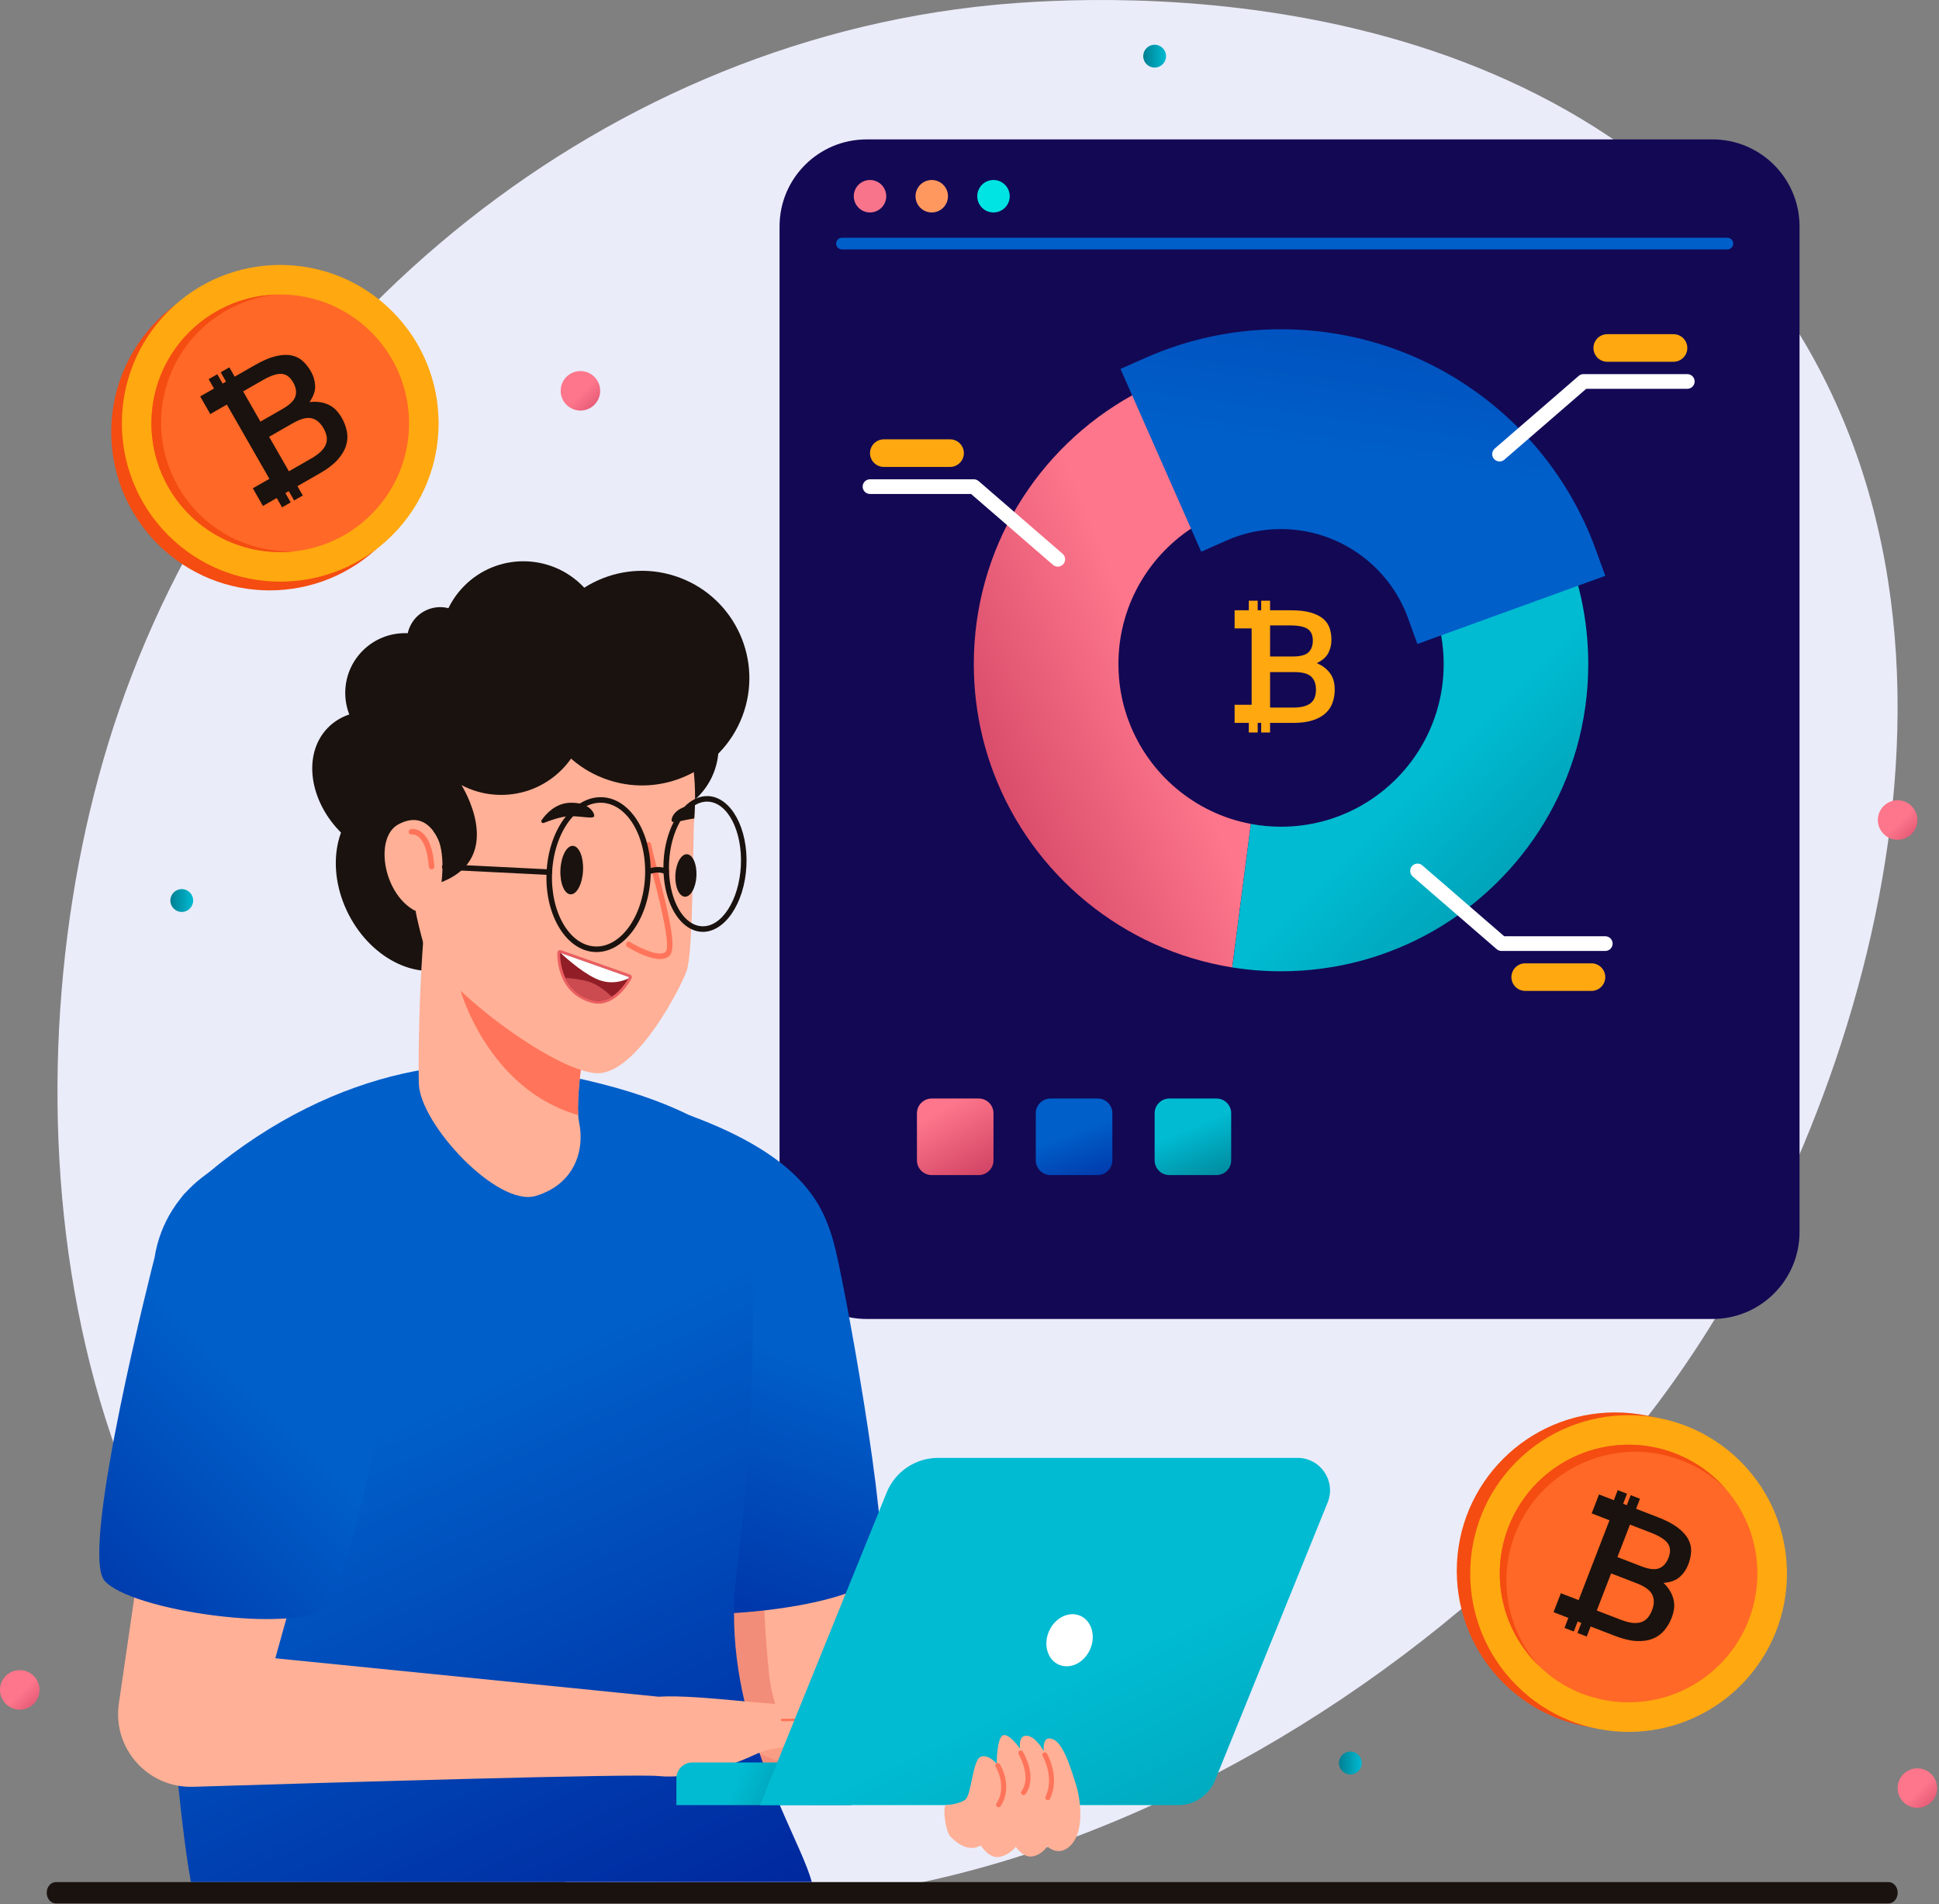 <svg width="727" height="714" viewBox="0 0 727 714" fill="none" xmlns="http://www.w3.org/2000/svg">
<rect x="0" y="0" width="727" height="714" fill="#808080" stroke="none"/>
<path d="M365.271 2.627C215.308 20.148 88.375 131.606 42.583 272.416C0.238 402.626 16.378 591.453 141.329 674.453C295.051 776.564 528.75 662.229 631.532 512.228C700.753 411.206 757.12 226.108 657.982 101.374C563.651 -17.312 392.723 -0.58 365.271 2.627Z" fill="#EAECFA"/>
<path d="M708.067 713.695H20.956C19.054 713.695 17.512 711.904 17.512 709.695C17.512 707.486 19.054 705.695 20.956 705.695H708.067C709.97 705.695 711.512 707.486 711.512 709.695C711.512 711.905 709.97 713.695 708.067 713.695Z" fill="#1A120E"/>
<path d="M217.619 153.941C221.708 153.941 225.023 150.626 225.023 146.537C225.023 142.448 221.708 139.133 217.619 139.133C213.53 139.133 210.215 142.448 210.215 146.537C210.215 150.626 213.53 153.941 217.619 153.941Z" fill="url(#paint0_linear_1718_26522)"/>
<path d="M718.885 677.855C722.974 677.855 726.289 674.54 726.289 670.451C726.289 666.362 722.974 663.047 718.885 663.047C714.795 663.047 711.48 666.362 711.48 670.451C711.48 674.54 714.795 677.855 718.885 677.855Z" fill="url(#paint1_linear_1718_26522)"/>
<path d="M711.478 314.871C715.568 314.871 718.882 311.556 718.882 307.467C718.882 303.377 715.568 300.062 711.478 300.062C707.389 300.062 704.074 303.377 704.074 307.467C704.074 311.556 707.389 314.871 711.478 314.871Z" fill="url(#paint2_linear_1718_26522)"/>
<path d="M7.404 641.035C11.493 641.035 14.808 637.72 14.808 633.631C14.808 629.541 11.493 626.227 7.404 626.227C3.315 626.227 0 629.541 0 633.631C0 637.72 3.315 641.035 7.404 641.035Z" fill="url(#paint3_linear_1718_26522)"/>
<path d="M68.154 341.934C70.518 341.934 72.433 340.018 72.433 337.654C72.433 335.291 70.518 333.375 68.154 333.375C65.791 333.375 63.875 335.291 63.875 337.654C63.875 340.018 65.791 341.934 68.154 341.934Z" fill="url(#paint4_linear_1718_26522)"/>
<path d="M506.291 665.324C508.654 665.324 510.57 663.408 510.57 661.045C510.57 658.682 508.654 656.766 506.291 656.766C503.928 656.766 502.012 658.682 502.012 661.045C502.012 663.408 503.928 665.324 506.291 665.324Z" fill="url(#paint5_linear_1718_26522)"/>
<path d="M432.916 25.332C435.279 25.332 437.195 23.416 437.195 21.053C437.195 18.689 435.279 16.773 432.916 16.773C430.553 16.773 428.637 18.689 428.637 21.053C428.637 23.416 430.553 25.332 432.916 25.332Z" fill="url(#paint6_linear_1718_26522)"/>
<path d="M642.084 494.556H324.913C306.893 494.556 292.285 479.948 292.285 461.928V84.901C292.285 66.882 306.893 52.273 324.913 52.273H642.083C660.103 52.273 674.711 66.882 674.711 84.901V461.928C674.712 479.948 660.103 494.556 642.084 494.556Z" fill="#130854"/>
<path d="M647.659 93.517H315.684C314.478 93.517 313.5 92.539 313.5 91.333C313.5 90.127 314.478 89.148 315.684 89.148H647.659C648.866 89.148 649.844 90.127 649.844 91.333C649.844 92.539 648.866 93.517 647.659 93.517Z" fill="#005FC9"/>
<path d="M332.282 73.577C332.282 76.937 329.558 79.661 326.198 79.661C322.837 79.661 320.113 76.937 320.113 73.577C320.113 70.216 322.837 67.492 326.198 67.492C329.558 67.493 332.282 70.216 332.282 73.577Z" fill="#F7748B"/>
<path d="M355.431 73.577C355.431 76.937 352.707 79.661 349.346 79.661C345.986 79.661 343.262 76.937 343.262 73.577C343.262 70.216 345.986 67.492 349.346 67.492C352.707 67.493 355.431 70.216 355.431 73.577Z" fill="#FF985F"/>
<path d="M378.579 73.577C378.579 76.937 375.855 79.661 372.495 79.661C369.134 79.661 366.41 76.937 366.41 73.577C366.41 70.216 369.134 67.492 372.495 67.492C375.855 67.492 378.579 70.216 378.579 73.577Z" fill="#00E5E4"/>
<path d="M423.294 270.644C421.35 265.541 420.074 260.106 419.572 254.444C419.415 252.653 419.332 250.831 419.332 248.996C419.332 227.803 430.14 209.139 446.55 198.212C449.425 196.294 452.47 194.616 455.663 193.205L433.766 143.609C430.595 145.012 427.497 146.55 424.487 148.227C389.077 167.866 365.113 205.635 365.113 248.996C365.113 258.699 366.31 268.114 368.569 277.11C369.662 281.478 371.007 285.742 372.584 289.893C386.992 327.824 420.873 356.173 462.011 362.74L468.997 308.928C447.953 304.983 430.726 290.225 423.294 270.644Z" fill="url(#paint7_linear_1718_26522)"/>
<path d="M595.495 248.997C595.495 235.199 593.072 221.971 588.614 209.711L537.638 228.198C540.005 234.692 541.286 241.693 541.286 248.997C541.286 260.558 538.071 271.372 532.48 280.583L532.481 280.584C521.786 298.203 502.423 309.978 480.308 309.978C476.446 309.978 472.667 309.619 469.002 308.929L462.016 362.741C467.975 363.694 474.082 364.187 480.308 364.187C522.079 364.187 558.66 341.95 578.857 308.668L578.859 308.669C589.415 291.268 595.495 270.837 595.495 248.997Z" fill="url(#paint8_linear_1718_26522)"/>
<path d="M527.898 231.726C520.668 211.777 501.542 198.373 480.304 198.373C473.182 198.373 466.302 199.82 459.855 202.674L450.376 206.869L420.113 138.322L429.581 134.137C445.606 127.053 462.671 123.461 480.304 123.461C506.607 123.461 531.792 131.508 553.134 146.731C574.007 161.619 589.642 182.176 598.347 206.179L601.878 215.915L531.428 241.465L527.898 231.726Z" fill="url(#paint9_linear_1718_26522)"/>
<path d="M500.147 255.704C499.95 254.777 499.595 253.89 499.083 253.043C498.57 252.196 497.88 251.397 497.013 250.648C496.146 249.899 495.042 249.229 493.702 248.638C495.791 247.652 497.23 246.401 498.018 244.883C498.807 243.365 499.201 241.72 499.201 239.946C499.201 238.409 498.985 236.96 498.551 235.6C498.117 234.24 497.319 233.057 496.156 232.052C494.993 231.047 493.426 230.258 491.455 229.687C489.484 229.115 486.961 228.829 483.886 228.829H476.198V225.234H472.866V228.829H471.555V225.234H468.222V228.829H462.898V235.625H469.28V264.254H462.898V271.049H468.222V274.643H471.555V271.049H472.866V274.643H476.198V271.049H484.95C487.828 271.049 490.252 270.724 492.223 270.073C494.194 269.422 495.791 268.536 497.013 267.412C498.235 266.288 499.112 264.958 499.644 263.42C500.177 261.883 500.442 260.247 500.442 258.512C500.443 257.566 500.344 256.63 500.147 255.704ZM490.302 235.835C491.583 236.722 492.224 238.171 492.224 240.182C492.224 242.113 491.672 243.592 490.568 244.617C489.464 245.642 487.513 246.154 484.714 246.154H476.199V234.505H483.649C486.803 234.505 489.021 234.949 490.302 235.835ZM492.992 261.351C492.716 262.179 492.253 262.888 491.603 263.48C490.953 264.071 490.066 264.524 488.942 264.84C487.819 265.155 486.409 265.313 484.714 265.313H476.199V252.008H485.365C488.321 252.008 490.401 252.57 491.603 253.694C492.805 254.817 493.406 256.443 493.406 258.572C493.406 259.597 493.268 260.523 492.992 261.351Z" fill="#FFA810"/>
<path d="M396.596 212.466C395.957 212.466 395.316 212.245 394.795 211.794L364.092 185.219H326.199C324.679 185.219 323.445 183.986 323.445 182.465C323.445 180.944 324.679 179.711 326.199 179.711H365.119C365.781 179.711 366.421 179.95 366.921 180.382L398.4 207.63C399.55 208.625 399.675 210.364 398.679 211.514C398.135 212.143 397.368 212.466 396.596 212.466Z" fill="white"/>
<path d="M356.224 175.076H331.366C328.522 175.076 326.195 172.749 326.195 169.905C326.195 167.061 328.522 164.734 331.366 164.734H356.224C359.068 164.734 361.394 167.061 361.394 169.905C361.394 172.748 359.068 175.076 356.224 175.076Z" fill="#FFA810"/>
<path d="M562.236 173.028C561.464 173.028 560.697 172.705 560.152 172.077C559.157 170.927 559.282 169.188 560.432 168.192L591.91 140.945C592.41 140.512 593.05 140.273 593.712 140.273H632.632C634.153 140.273 635.386 141.507 635.386 143.027C635.386 144.549 634.153 145.781 632.632 145.781H594.738L564.036 172.357C563.516 172.807 562.875 173.028 562.236 173.028Z" fill="white"/>
<path d="M602.608 135.646H627.466C630.31 135.646 632.636 133.319 632.636 130.475C632.636 127.631 630.31 125.305 627.466 125.305H602.608C599.764 125.305 597.438 127.631 597.438 130.475C597.438 133.319 599.764 135.646 602.608 135.646Z" fill="#FFA810"/>
<path d="M601.878 356.567H562.959C562.297 356.567 561.657 356.329 561.156 355.896L529.678 328.649C528.528 327.653 528.403 325.914 529.399 324.764C530.393 323.614 532.132 323.489 533.283 324.484L563.986 351.059H601.879C603.4 351.059 604.633 352.293 604.633 353.813C604.632 355.334 603.399 356.567 601.878 356.567Z" fill="white"/>
<path d="M571.85 361.203H596.708C599.552 361.203 601.879 363.53 601.879 366.374C601.879 369.218 599.552 371.544 596.708 371.544H571.85C569.006 371.544 566.68 369.218 566.68 366.374C566.68 363.53 569.006 361.203 571.85 361.203Z" fill="#FFA810"/>
<path d="M366.99 440.599H349.305C346.275 440.599 343.797 438.121 343.797 435.091V417.406C343.797 414.377 346.275 411.898 349.305 411.898H366.99C370.019 411.898 372.498 414.377 372.498 417.406V435.091C372.498 438.121 370.019 440.599 366.99 440.599Z" fill="url(#paint10_linear_1718_26522)"/>
<path d="M411.549 440.599H393.863C390.834 440.599 388.355 438.121 388.355 435.091V417.406C388.355 414.377 390.834 411.898 393.863 411.898H411.549C414.578 411.898 417.057 414.377 417.057 417.406V435.091C417.057 438.121 414.578 440.599 411.549 440.599Z" fill="url(#paint11_linear_1718_26522)"/>
<path d="M456.107 440.599H438.422C435.393 440.599 432.914 438.121 432.914 435.091V417.406C432.914 414.377 435.393 411.898 438.422 411.898H456.107C459.136 411.898 461.615 414.377 461.615 417.406V435.091C461.615 438.121 459.136 440.599 456.107 440.599Z" fill="url(#paint12_linear_1718_26522)"/>
<path d="M228.211 481.297L256.758 589.188L270.956 642.85C274.58 656.577 287.695 665.574 301.808 664.03L335.673 660.309L453.244 647.392L466.117 617.585L319.566 610.915L304.274 487.152L228.211 481.297Z" fill="#FFB096"/>
<path d="M256.754 589.188L270.952 642.849C274.577 656.576 287.692 665.573 301.804 664.029C301.804 664.029 290.497 646.419 288.391 628.014C286.84 614.456 286.04 592.866 286.04 592.866L256.754 589.188Z" fill="#F28D79"/>
<path d="M304.988 639.354L344.411 626.467C346.923 625.645 349.579 627.243 350.03 629.846C350.411 632.037 349.072 634.161 346.93 634.763L324.647 641.017L304.988 639.354Z" fill="#F99D85"/>
<path d="M308.332 653.074C308.332 653.074 311.659 656.148 311.691 659.544C311.722 662.94 303.977 664.396 295.641 661.659C287.305 658.922 281.582 656.185 281.582 656.185L300.866 648.969L308.332 653.074Z" fill="#F99D85"/>
<path d="M258.344 418.109C301.382 433.91 308.653 452.261 312.462 465.418C316.271 478.575 333.641 574.542 329.995 588.465C326.348 602.389 261.335 608.356 250.764 603.383C240.194 598.411 213.05 468.188 215.495 459.186C217.939 450.184 258.344 418.109 258.344 418.109Z" fill="url(#paint13_linear_1718_26522)"/>
<path d="M304.358 705.651H71.567C69.909 696.474 68.312 684.047 66.857 669.577C64.891 649.945 63.189 626.556 61.988 602.429C60.804 578.803 60.099 554.478 60.071 532.268C60.022 490.801 62.346 456.743 68.411 448.524C68.653 448.193 68.901 447.901 69.16 447.659C69.171 447.642 69.187 447.626 69.204 447.615C72.008 444.988 74.833 442.481 77.681 440.096C102.039 419.638 127.708 407.756 151.273 402.518C156.187 401.416 161.013 400.612 165.711 400.083C168.178 399.802 170.613 399.593 173.004 399.466C180.936 399.015 188.45 399.367 195.374 400.414C199.494 401.036 203.421 401.697 207.178 402.396C209.541 402.837 211.833 403.289 214.058 403.757C218.013 404.583 221.748 405.448 225.279 406.346C233.117 408.34 239.942 410.494 245.891 412.73C250.562 414.487 254.693 416.289 258.34 418.106C265.264 421.555 270.453 425.047 274.32 428.313C279.019 432.285 281.74 455.145 282.197 485.452C282.659 516.261 280.781 554.759 276.259 588.911C276.138 589.809 276.033 590.707 275.939 591.599C275.444 596.067 275.212 600.479 275.207 604.814C275.168 616.431 276.716 627.542 279.129 637.92C280.522 643.963 282.213 649.758 284.053 655.26C284.268 655.91 284.483 656.549 284.709 657.188C284.758 657.337 284.808 657.486 284.863 657.634C285.232 658.719 285.612 659.788 285.998 660.846C286.058 661.011 286.113 661.171 286.174 661.33C286.978 663.528 287.793 665.671 288.614 667.753C289.864 670.915 291.126 673.945 292.365 676.831C297.715 689.313 302.662 699.207 304.358 705.651Z" fill="url(#paint14_linear_1718_26522)"/>
<path d="M246.895 636.186C263.648 635.139 295.736 640.975 309.465 638.978C319.973 637.45 336.88 634.854 344.236 633.72C347.028 633.29 348.794 636.683 346.803 638.686C344.836 640.664 341.548 642.142 339.12 642.704C334.733 643.719 329.328 644.563 329.328 644.563C329.328 644.563 335.23 644.593 335.981 646.443C337.28 649.644 332.594 653.214 322.696 653.706C313.209 654.178 292.491 653.457 283.504 657.701C274.518 661.945 259.465 667.187 246.896 665.938C237.579 665.013 128.309 668.236 72.395 669.966C55.43 670.491 42.113 655.562 44.56 638.766L61.952 519.391L128.839 529.749L103.223 621.777L246.895 636.186Z" fill="#FFB096"/>
<path d="M293.221 645.373C293.222 645.373 293.224 645.373 293.225 645.373L327.495 645.02C327.749 645.017 327.952 644.809 327.95 644.556C327.947 644.302 327.744 644.108 327.486 644.102L293.216 644.455C292.963 644.458 292.759 644.666 292.762 644.919C292.765 645.171 292.969 645.373 293.221 645.373Z" fill="#FF745A"/>
<path d="M150.25 490.272C150.25 490.272 133.053 592.132 122.216 602.492C111.379 612.853 48.497 604.008 39.124 592.585C29.751 581.162 57.935 471.604 57.935 471.604C62.1 444.819 87.942 427.056 114.441 432.764C140.482 438.372 156.706 464.428 150.25 490.272Z" fill="url(#paint15_linear_1718_26522)"/>
<path d="M319.21 676.829H253.605V666.823C253.605 663.521 256.282 660.844 259.585 660.844H319.21V676.829Z" fill="url(#paint16_linear_1718_26522)"/>
<path d="M441.756 676.831H284.938L332.439 559.634C335.623 551.78 343.251 546.641 351.726 546.641H486.498C495.13 546.641 501.017 555.379 497.774 563.379L455.56 667.532C453.281 673.153 447.822 676.831 441.756 676.831Z" fill="url(#paint17_linear_1718_26522)"/>
<path d="M408.74 618.393C410.952 613.328 409.29 607.712 405.027 605.85C400.765 603.988 395.515 606.584 393.303 611.649C391.09 616.714 392.753 622.33 397.015 624.192C401.278 626.054 406.527 623.458 408.74 618.393Z" fill="white"/>
<path d="M400.071 693.052C407.384 688.114 404.956 673.702 403.372 668.961C401.788 664.219 399.028 653.822 394.754 652.12C390.481 650.418 391.385 656.632 391.385 656.632C391.385 656.632 388.356 651.005 384.978 650.825C381.599 650.644 382.463 655.697 382.463 655.697C382.463 655.697 378.498 649.89 376.11 650.637C373.722 651.383 373.687 661.322 373.687 661.322C373.687 661.322 370.768 657.639 367.718 658.709C364.669 659.78 364.253 672.894 361.967 674.741C359.68 676.588 354.55 676.835 354.55 676.835C353.429 677.937 354.478 686.735 356.392 688.682C358.305 690.629 362.813 694.745 367.731 691.959C367.731 691.959 370.767 696.937 374.634 696.269C378.5 695.6 380.867 692.462 380.867 692.462C380.867 692.462 383.608 696.768 387.226 696.045C390.843 695.323 392.655 692.283 392.655 692.283C392.655 692.283 396.081 695.747 400.071 693.052Z" fill="#FFB096"/>
<path d="M392.097 674.587C392.187 674.719 392.313 674.83 392.468 674.902C392.93 675.12 393.481 674.921 393.698 674.459C397.549 666.27 392.742 657.85 392.536 657.495C392.267 657.069 391.714 656.904 391.272 657.162C390.831 657.417 390.681 657.984 390.938 658.425C390.982 658.504 395.456 666.375 392.025 673.673C391.881 673.979 391.92 674.325 392.097 674.587Z" fill="#FF745A"/>
<path d="M382.998 672.661C383.057 672.748 383.132 672.826 383.223 672.891C383.637 673.189 384.215 673.096 384.513 672.681C389.108 666.304 383.746 657.188 383.515 656.803C383.251 656.358 382.686 656.223 382.247 656.484C381.809 656.746 381.666 657.314 381.928 657.752C381.977 657.836 386.893 666.213 383.013 671.6C382.779 671.924 382.786 672.349 382.998 672.661Z" fill="#FF745A"/>
<path d="M373.628 677.23C373.695 677.328 373.782 677.416 373.888 677.484C374.315 677.763 374.888 677.643 375.167 677.215C379.967 669.859 375.107 661.824 374.898 661.485C374.627 661.053 374.061 660.916 373.627 661.184C373.192 661.452 373.058 662.022 373.324 662.456C373.37 662.529 377.768 669.844 373.618 676.204C373.408 676.527 373.425 676.931 373.628 677.23Z" fill="#FF745A"/>
<path d="M171.354 361.631C184.921 354.676 188.719 334.993 179.837 317.668C170.956 300.343 152.758 291.936 139.19 298.891C125.623 305.846 121.825 325.529 130.707 342.854C139.588 360.18 157.787 368.586 171.354 361.631Z" fill="#1A120E"/>
<path d="M268.782 285.891C271.986 271.678 263.062 257.559 248.849 254.355C234.636 251.151 220.517 260.076 217.313 274.289C214.109 288.502 223.034 302.621 237.246 305.825C251.459 309.029 265.578 300.104 268.782 285.891Z" fill="#1A120E"/>
<path d="M157.038 406.312C157.452 421.441 186.503 452.733 200.899 448.412C215.283 444.101 219.334 431.51 217.149 420.936C216.981 420.124 216.862 419.169 216.79 418.09C215.968 405.299 221.708 376.214 221.708 376.214C221.708 376.214 215.706 368.328 207.586 358.543C192.076 339.833 167.281 312.624 163.513 321.847C157.772 335.897 156.635 391.183 157.038 406.312Z" fill="#FFB096"/>
<path d="M172.719 371.535C172.719 371.535 183.093 408.526 216.79 418.094C215.967 405.303 221.707 376.217 221.707 376.217C221.707 376.217 215.705 368.332 207.585 358.547L172.719 371.535Z" fill="#FF745A"/>
<path d="M159.058 354.763C166.141 370.991 211.162 404.229 225.426 402.343C239.679 400.457 254.916 370.906 257.45 364.042C259.994 357.189 259.695 314.686 260.29 307.141C260.294 307.058 260.299 306.964 260.314 306.881C260.442 305.145 260.526 303.459 260.567 301.812C260.977 287.23 258.171 275.921 255.165 268.13C252.123 260.247 244.829 254.775 236.407 254.1C188.545 250.26 170.125 270.791 158.376 290.543C145.683 311.882 159.058 354.763 159.058 354.763Z" fill="#FFB096"/>
<path d="M218.601 326.456C218.852 321.434 217.158 317.269 214.818 317.152C212.478 317.035 210.377 321.011 210.126 326.033C209.875 331.054 211.569 335.22 213.909 335.337C216.25 335.454 218.35 331.478 218.601 326.456Z" fill="#1A120E"/>
<path d="M253.223 328.067C253.004 332.465 254.594 336.119 256.775 336.228C258.956 336.337 260.902 332.859 261.122 328.461C261.341 324.062 259.751 320.408 257.57 320.299C255.389 320.191 253.443 323.668 253.223 328.067Z" fill="#1A120E"/>
<path d="M203.077 307.497C202.674 308.074 203.265 308.822 203.918 308.561C206.491 307.538 210.969 305.952 213.898 306.008C218.21 306.091 222.214 307.02 222.72 306.183C223.227 305.345 221.269 300.666 213.55 301.01C208.263 301.247 204.76 305.095 203.077 307.497Z" fill="#1A120E"/>
<path d="M251.934 307.987C252.512 308.746 256.186 307.468 260.315 306.881C260.444 305.145 260.528 303.459 260.568 301.813C260.537 301.811 260.495 301.82 260.463 301.818C252.758 302.341 251.336 307.216 251.934 307.987Z" fill="#1A120E"/>
<path d="M247.019 359.587C248.679 359.67 250.153 359.314 251.148 358.226C253.772 355.355 250.727 342.583 246.473 326.184C245.398 322.036 244.469 318.454 244.128 316.568C244.026 316.001 243.482 315.626 242.917 315.728C242.351 315.829 241.974 316.372 242.077 316.938C242.432 318.902 243.369 322.519 244.456 326.707C246.8 335.747 251.678 354.556 249.609 356.821C247.528 359.097 239.745 355.397 236.301 353.248C235.813 352.945 235.17 353.092 234.865 353.581C234.561 354.069 234.709 354.712 235.197 355.016C236.107 355.584 242.307 359.351 247.019 359.587Z" fill="#FF745A"/>
<path d="M208.978 357.197C208.973 357.302 208.905 358.568 209.134 360.423C209.363 362.273 209.884 364.695 211.048 367.129C213.156 371.532 216.658 374.487 221.449 375.906C221.459 375.906 221.464 375.912 221.475 375.912C222.259 376.141 223.042 376.28 223.819 376.319C225.9 376.423 227.951 375.841 229.942 374.581C233.395 372.41 235.664 368.831 236.484 367.397C236.691 367.05 236.797 366.818 236.797 366.818C236.921 366.555 236.926 366.245 236.813 365.976C236.7 365.701 236.479 365.49 236.2 365.392L210.352 356.275C210.047 356.171 209.708 356.212 209.435 356.393C209.168 356.575 209 356.877 208.978 357.197ZM212.231 359.145L234.331 366.943C234.222 367.122 234.096 367.321 233.954 367.535L233.954 367.54C232.952 369.039 231.172 371.346 228.834 372.82C228.753 372.869 228.671 372.922 228.59 372.966C226.44 374.244 224.244 374.561 222.043 373.909C220.922 373.579 219.885 373.148 218.926 372.621L218.921 372.62C216.454 371.286 214.54 369.326 213.193 366.762C213.102 366.589 213.011 366.411 212.925 366.233C212.557 365.472 212.269 364.709 212.032 363.966C211.367 361.889 211.147 359.971 211.082 358.741L212.231 359.145Z" fill="#EA5F61"/>
<path d="M210.019 357.258C210.019 357.258 209.741 361.99 211.987 366.679C213.592 370.026 216.509 373.352 221.745 374.904C224.667 375.775 227.26 375.043 229.388 373.698C232.645 371.647 234.843 368.17 235.578 366.878C235.763 366.566 235.855 366.373 235.855 366.373L210.188 357.315L210.019 357.258Z" fill="#911E26"/>
<path d="M210.188 357.32C212.73 359.676 219.903 365.984 225.25 367.674C229.75 369.089 233.59 367.834 235.578 366.883C235.763 366.571 235.855 366.378 235.855 366.378L210.188 357.32Z" fill="white"/>
<path d="M211.988 366.68C213.593 370.027 216.51 373.353 221.747 374.905C224.669 375.776 227.261 375.044 229.389 373.699C227.485 371.895 224.227 369.182 220.788 368.107C217.815 367.183 214.422 366.815 211.988 366.68Z" fill="#CB4B51"/>
<path d="M278.324 268.587C286.232 247.823 275.81 224.58 255.046 216.672C234.282 208.764 211.039 219.186 203.131 239.95C195.223 260.714 205.645 283.957 226.409 291.865C247.173 299.773 270.416 289.351 278.324 268.587Z" fill="#1A120E"/>
<path d="M210.549 288.679C223.048 276.18 223.048 255.914 210.549 243.415C198.049 230.915 177.784 230.915 165.284 243.415C152.785 255.914 152.785 276.18 165.285 288.679C177.784 301.178 198.049 301.178 210.549 288.679Z" fill="#1A120E"/>
<path d="M218.319 263.773C230.517 251.576 230.517 231.799 218.319 219.602C206.122 207.404 186.346 207.404 174.148 219.602C161.951 231.799 161.951 251.576 174.148 263.773C186.346 275.971 206.122 275.971 218.319 263.773Z" fill="#1A120E"/>
<path d="M167.651 275.614C176.391 266.874 176.391 252.704 167.651 243.964C158.911 235.224 144.741 235.224 136.001 243.964C127.261 252.704 127.261 266.874 136.001 275.614C144.741 284.354 158.911 284.354 167.651 275.614Z" fill="#1A120E"/>
<path d="M170.043 251.509C176.342 248.745 179.207 241.398 176.443 235.099C173.679 228.801 166.333 225.935 160.034 228.699C153.735 231.463 150.869 238.809 153.633 245.108C156.397 251.407 163.744 254.273 170.043 251.509Z" fill="#1A120E"/>
<path d="M168.201 316.837C177.688 307.028 175.224 289.256 162.699 277.141C150.173 265.027 132.328 263.157 122.841 272.966C113.355 282.775 115.818 300.547 128.344 312.662C140.87 324.776 158.715 326.646 168.201 316.837Z" fill="#1A120E"/>
<path d="M149.398 309.078C140.395 313.896 143.508 334.568 155.155 341.237C158.517 343.161 168.182 329.923 166.625 321.937C165.069 313.951 160.045 303.381 149.398 309.078Z" fill="#FFB096"/>
<path d="M173.028 294.383C173.028 294.383 190.088 321.184 165.526 330.764C165.526 330.764 167.473 317.366 162.496 311.668L173.028 294.383Z" fill="#1A120E"/>
<path d="M161.782 325.963C161.826 325.966 161.871 325.965 161.916 325.962C162.489 325.917 162.919 325.417 162.875 324.843C162.375 318.371 160.745 314.051 158.031 312.003C156.05 310.507 154.251 310.818 154.053 310.858C153.489 310.974 153.125 311.524 153.24 312.088C153.354 312.646 153.891 313.008 154.454 312.904C154.524 312.893 155.596 312.742 156.843 313.718C158.339 314.89 160.24 317.799 160.797 325.003C160.837 325.532 161.266 325.938 161.782 325.963Z" fill="#FF745A"/>
<path d="M204.926 326.966C204.909 327.313 204.897 327.66 204.89 328.007C204.483 343.55 212.462 356.436 222.974 356.961C233.728 357.498 243.126 344.916 243.925 328.913C243.946 328.488 243.962 328.062 243.967 327.635C243.983 326.904 243.982 326.177 243.96 325.46C243.952 325.206 243.943 324.953 243.929 324.7C243.93 324.694 243.93 324.694 243.93 324.689C243.779 321.585 243.295 318.621 242.526 315.886C241.443 312.045 239.806 308.64 237.735 305.914C234.599 301.755 230.478 299.153 225.871 298.923C225.44 298.901 225.013 298.901 224.586 298.922C222.057 299.038 219.624 299.88 217.383 301.306L217.377 301.306C215.468 302.522 213.706 304.156 212.133 306.137C208.254 311.031 205.572 318.029 204.993 325.926C204.966 326.273 204.943 326.619 204.926 326.966ZM207.007 327.07C207.441 318.38 210.501 310.769 214.892 306.049C216.418 304.403 218.115 303.107 219.912 302.243C221.769 301.341 223.745 300.902 225.768 301.003C226.256 301.028 226.738 301.083 227.213 301.17C229.76 301.624 232.108 302.931 234.142 304.903C239.202 309.795 242.346 318.759 241.844 328.809C241.103 343.661 232.682 355.36 223.078 354.881C213.474 354.401 206.265 341.922 207.007 327.07Z" fill="#1A120E"/>
<path d="M248.784 323.173C248.748 323.892 248.733 324.608 248.734 325.319C248.734 326.057 248.751 326.789 248.799 327.513C249.336 337.426 253.453 345.59 259.166 348.371C260.394 348.975 261.693 349.325 263.049 349.392C271.613 349.82 279.155 338.751 279.855 324.724C280.555 310.691 274.153 298.932 265.589 298.504C264.039 298.427 262.524 298.725 261.076 299.353L261.059 299.369H261.054C260.899 299.414 260.763 299.486 260.607 299.567C259.15 300.269 257.777 301.296 256.505 302.612L256.504 302.617C256.393 302.728 256.282 302.843 256.177 302.959L256.171 302.964C254.829 304.425 253.614 306.197 252.58 308.226H252.575C250.456 312.354 249.065 317.525 248.784 323.173ZM250.843 326.857C250.845 326.81 250.843 326.757 250.84 326.709C250.796 325.585 250.805 324.443 250.864 323.276C251.162 317.303 252.731 311.919 255.066 307.891L255.066 307.886C256.611 305.224 258.494 303.153 260.563 301.908C262.116 300.975 263.778 300.499 265.485 300.584C272.904 300.955 278.417 311.737 277.774 324.62C277.131 337.502 270.571 347.681 263.153 347.312C261.787 347.243 260.481 346.82 259.269 346.096C254.527 343.263 251.191 335.812 250.843 326.857Z" fill="#1A120E"/>
<path d="M242.932 327.928C243.092 327.936 243.256 327.907 243.411 327.837C243.477 327.808 246.683 326.425 249.338 327.738C249.856 327.994 250.479 327.783 250.735 327.266C250.99 326.751 250.779 326.125 250.263 325.871C246.699 324.104 242.722 325.861 242.555 325.937C242.031 326.174 241.797 326.791 242.034 327.316C242.2 327.685 242.554 327.909 242.932 327.928Z" fill="#1A120E"/>
<path d="M166.694 326.106L205.912 328.064C206.487 328.093 206.976 327.65 207.005 327.075C207.034 326.501 206.591 326.011 206.017 325.982L166.797 324.025C166.223 323.996 165.733 324.439 165.704 325.013C165.676 325.589 166.118 326.078 166.694 326.106Z" fill="#1A120E"/>
<path d="M605.577 648.35C638.371 648.35 664.955 621.765 664.955 588.972C664.955 556.178 638.371 529.594 605.577 529.594C572.784 529.594 546.199 556.178 546.199 588.972C546.199 621.765 572.784 648.35 605.577 648.35Z" fill="#F44C11"/>
<path d="M652.603 631.986C675.792 608.798 675.792 571.202 652.603 548.014C629.415 524.825 591.819 524.825 568.631 548.014C545.442 571.202 545.442 608.798 568.631 631.986C591.819 655.175 629.415 655.175 652.603 631.986Z" fill="#FFA810"/>
<path d="M644.766 624.15C663.626 605.289 663.626 574.711 644.766 555.85C625.905 536.99 595.327 536.99 576.466 555.85C557.606 574.711 557.606 605.289 576.466 624.15C595.327 643.01 625.905 643.01 644.766 624.15Z" fill="#FF6826"/>
<path d="M568.145 575.006C561.341 592.355 565.261 611.259 576.713 624.397C563.376 611.241 558.389 590.915 565.663 572.369C575.401 547.537 603.427 535.304 628.259 545.042C635.746 547.979 642.083 552.577 647.023 558.245C642.503 553.782 637.023 550.143 630.737 547.679C605.909 537.942 577.883 550.175 568.145 575.006Z" fill="#F44C11"/>
<path d="M627.613 603.492C627.781 602.444 627.769 601.374 627.575 600.281C627.381 599.188 626.983 598.074 626.378 596.941C625.774 595.808 624.891 594.661 623.729 593.502C626.311 593.315 628.321 592.588 629.758 591.32C631.195 590.051 632.272 588.49 632.989 586.636C633.61 585.028 633.968 583.426 634.064 581.829C634.16 580.232 633.804 578.673 632.993 577.153C632.184 575.632 630.864 574.175 629.034 572.781C627.205 571.388 624.682 570.069 621.467 568.828L613.431 565.723L614.883 561.964L611.398 560.618L609.946 564.376L608.575 563.847L610.027 560.088L606.543 558.742L605.091 562.5L599.525 560.351L596.781 567.455L603.453 570.033L591.889 599.963L585.218 597.385L582.473 604.489L588.038 606.639L586.586 610.398L590.071 611.744L591.523 607.986L592.894 608.515L591.442 612.274L594.926 613.62L596.378 609.862L605.527 613.396C608.536 614.558 611.202 615.198 613.525 615.314C615.849 615.43 617.876 615.148 619.608 614.467C621.339 613.785 622.794 612.749 623.971 611.356C625.148 609.964 626.087 608.361 626.788 606.548C627.17 605.559 627.445 604.541 627.613 603.492ZM625.345 578.744C626.326 580.189 626.411 581.963 625.599 584.064C624.819 586.084 623.645 587.406 622.077 588.032C620.509 588.658 618.261 588.405 615.335 587.275L606.433 583.835L611.139 571.657L618.928 574.666C622.225 575.94 624.364 577.3 625.345 578.744ZM617.852 606.506C617.229 607.26 616.458 607.815 615.539 608.171C614.621 608.526 613.51 608.641 612.208 608.518C610.906 608.394 609.369 607.989 607.597 607.304L598.695 603.865L604.069 589.956L613.651 593.657C616.742 594.852 618.689 596.279 619.492 597.939C620.296 599.599 620.267 601.542 619.407 603.767C618.993 604.84 618.475 605.753 617.852 606.506Z" fill="#1A120E"/>
<path d="M143.08 203.978C166.268 180.79 166.268 143.194 143.08 120.006C119.891 96.818 82.296 96.818 59.107 120.006C35.919 143.194 35.919 180.79 59.107 203.978C82.296 227.167 119.891 227.167 143.08 203.978Z" fill="#F44C11"/>
<path d="M147.06 200.705C170.249 177.517 170.249 139.921 147.06 116.732C123.872 93.544 86.276 93.544 63.088 116.733C39.899 139.921 39.899 177.517 63.088 200.705C86.276 223.893 123.872 223.893 147.06 200.705Z" fill="#FFA810"/>
<path d="M139.222 192.868C158.082 174.007 158.083 143.429 139.222 124.569C120.362 105.708 89.784 105.709 70.923 124.569C52.063 143.429 52.063 174.008 70.923 192.868C89.783 211.728 120.362 211.728 139.222 192.868Z" fill="#FF6826"/>
<path d="M66.658 182.249C75.839 198.465 92.986 207.336 110.404 206.726C91.784 208.789 72.861 199.849 63.046 182.514C49.904 159.303 58.07 129.834 81.281 116.692C88.28 112.73 95.844 110.708 103.358 110.445C97.044 111.141 90.765 113.103 84.89 116.429C61.682 129.569 53.516 159.038 66.658 182.249Z" fill="#F44C11"/>
<path d="M126.256 154.028C125.548 153.237 124.709 152.572 123.738 152.034C122.768 151.495 121.652 151.103 120.391 150.858C119.13 150.613 117.684 150.576 116.051 150.747C117.534 148.625 118.236 146.606 118.157 144.691C118.078 142.775 117.545 140.955 116.556 139.23C115.7 137.735 114.682 136.446 113.503 135.365C112.323 134.285 110.888 133.579 109.197 133.249C107.506 132.92 105.543 133.026 103.308 133.568C101.072 134.11 98.46 135.238 95.469 136.951L87.994 141.233L85.991 137.737L82.749 139.594L84.752 143.09L83.477 143.82L81.474 140.324L78.233 142.181L80.236 145.677L75.059 148.642L78.844 155.251L85.051 151.696L101 179.537L94.794 183.092L98.58 189.701L103.757 186.735L105.759 190.232L109.001 188.375L106.998 184.879L108.273 184.148L110.276 187.645L113.517 185.788L111.515 182.292L120.025 177.416C122.824 175.813 125.001 174.146 126.555 172.415C128.11 170.685 129.168 168.933 129.731 167.159C130.293 165.386 130.405 163.604 130.066 161.812C129.727 160.02 129.074 158.281 128.108 156.594C127.581 155.675 126.964 154.82 126.256 154.028ZM105.612 140.192C107.352 140.341 108.783 141.393 109.903 143.348C110.979 145.227 111.266 146.972 110.763 148.583C110.261 150.195 108.649 151.781 105.927 153.34L97.646 158.084L91.156 146.755L98.402 142.604C101.469 140.847 103.872 140.043 105.612 140.192ZM122.444 163.506C122.637 164.465 122.582 165.413 122.279 166.351C121.976 167.288 121.366 168.223 120.449 169.156C119.532 170.088 118.249 171.027 116.6 171.971L108.32 176.715L100.908 163.776L109.821 158.67C112.696 157.022 115.032 156.411 116.827 156.833C118.622 157.256 120.113 158.503 121.298 160.573C121.869 161.57 122.251 162.547 122.444 163.506Z" fill="#1A120E"/>
<defs>
<linearGradient id="paint0_linear_1718_26522" x1="218.336" y1="147.28" x2="228.615" y2="157.939" gradientUnits="userSpaceOnUse">
<stop offset="0.001" stop-color="#FD768B"/>
<stop offset="1" stop-color="#CB3C5E"/>
</linearGradient>
<linearGradient id="paint1_linear_1718_26522" x1="719.601" y1="671.194" x2="729.881" y2="681.853" gradientUnits="userSpaceOnUse">
<stop offset="0.001" stop-color="#FD768B"/>
<stop offset="1" stop-color="#CB3C5E"/>
</linearGradient>
<linearGradient id="paint2_linear_1718_26522" x1="712.195" y1="308.21" x2="722.475" y2="318.868" gradientUnits="userSpaceOnUse">
<stop offset="0.001" stop-color="#FD768B"/>
<stop offset="1" stop-color="#CB3C5E"/>
</linearGradient>
<linearGradient id="paint3_linear_1718_26522" x1="8.121" y1="634.374" x2="18.4" y2="645.033" gradientUnits="userSpaceOnUse">
<stop offset="0.001" stop-color="#FD768B"/>
<stop offset="1" stop-color="#CB3C5E"/>
</linearGradient>
<linearGradient id="paint4_linear_1718_26522" x1="63.875" y1="337.654" x2="72.434" y2="337.654" gradientUnits="userSpaceOnUse">
<stop stop-color="#007F92"/>
<stop offset="1" stop-color="#00BBD2"/>
</linearGradient>
<linearGradient id="paint5_linear_1718_26522" x1="502.012" y1="661.045" x2="510.57" y2="661.045" gradientUnits="userSpaceOnUse">
<stop stop-color="#007F92"/>
<stop offset="1" stop-color="#00BBD2"/>
</linearGradient>
<linearGradient id="paint6_linear_1718_26522" x1="428.637" y1="21.052" x2="437.195" y2="21.052" gradientUnits="userSpaceOnUse">
<stop stop-color="#007F92"/>
<stop offset="1" stop-color="#00BBD2"/>
</linearGradient>
<linearGradient id="paint7_linear_1718_26522" x1="435.351" y1="258.345" x2="344.162" y2="295.949" gradientUnits="userSpaceOnUse">
<stop offset="0.001" stop-color="#FD768B"/>
<stop offset="1" stop-color="#CB3C5E"/>
</linearGradient>
<linearGradient id="paint8_linear_1718_26522" x1="620.216" y1="381.127" x2="532.857" y2="293.768" gradientUnits="userSpaceOnUse">
<stop stop-color="#007F92"/>
<stop offset="1" stop-color="#00BBD2"/>
</linearGradient>
<linearGradient id="paint9_linear_1718_26522" x1="539.45" y1="-20.031" x2="511.839" y2="171.275" gradientUnits="userSpaceOnUse">
<stop stop-color="#00299F"/>
<stop offset="1" stop-color="#005FC9"/>
</linearGradient>
<linearGradient id="paint10_linear_1718_26522" x1="352.466" y1="416.337" x2="369.225" y2="445.577" gradientUnits="userSpaceOnUse">
<stop offset="0.001" stop-color="#FD768B"/>
<stop offset="1" stop-color="#CB3C5E"/>
</linearGradient>
<linearGradient id="paint11_linear_1718_26522" x1="411.789" y1="451.68" x2="402.1" y2="424.551" gradientUnits="userSpaceOnUse">
<stop stop-color="#00299F"/>
<stop offset="1" stop-color="#005FC9"/>
</linearGradient>
<linearGradient id="paint12_linear_1718_26522" x1="456.042" y1="447.315" x2="446.01" y2="423.238" gradientUnits="userSpaceOnUse">
<stop stop-color="#007F92"/>
<stop offset="1" stop-color="#00BBD2"/>
</linearGradient>
<linearGradient id="paint13_linear_1718_26522" x1="236.123" y1="625.773" x2="280.545" y2="502.121" gradientUnits="userSpaceOnUse">
<stop stop-color="#00299F"/>
<stop offset="1" stop-color="#005FC9"/>
</linearGradient>
<linearGradient id="paint14_linear_1718_26522" x1="245.408" y1="725.958" x2="156.681" y2="530.482" gradientUnits="userSpaceOnUse">
<stop stop-color="#00299F"/>
<stop offset="1" stop-color="#005FC9"/>
</linearGradient>
<linearGradient id="paint15_linear_1718_26522" x1="-2.998" y1="623.697" x2="97.003" y2="523.697" gradientUnits="userSpaceOnUse">
<stop stop-color="#00299F"/>
<stop offset="1" stop-color="#005FC9"/>
</linearGradient>
<linearGradient id="paint16_linear_1718_26522" x1="317.23" y1="681.609" x2="277.415" y2="665.11" gradientUnits="userSpaceOnUse">
<stop stop-color="#007F92"/>
<stop offset="1" stop-color="#00BBD2"/>
</linearGradient>
<linearGradient id="paint17_linear_1718_26522" x1="496.571" y1="839.244" x2="398.611" y2="630.938" gradientUnits="userSpaceOnUse">
<stop stop-color="#007F92"/>
<stop offset="1" stop-color="#00BBD2"/>
</linearGradient>
</defs>
</svg>
